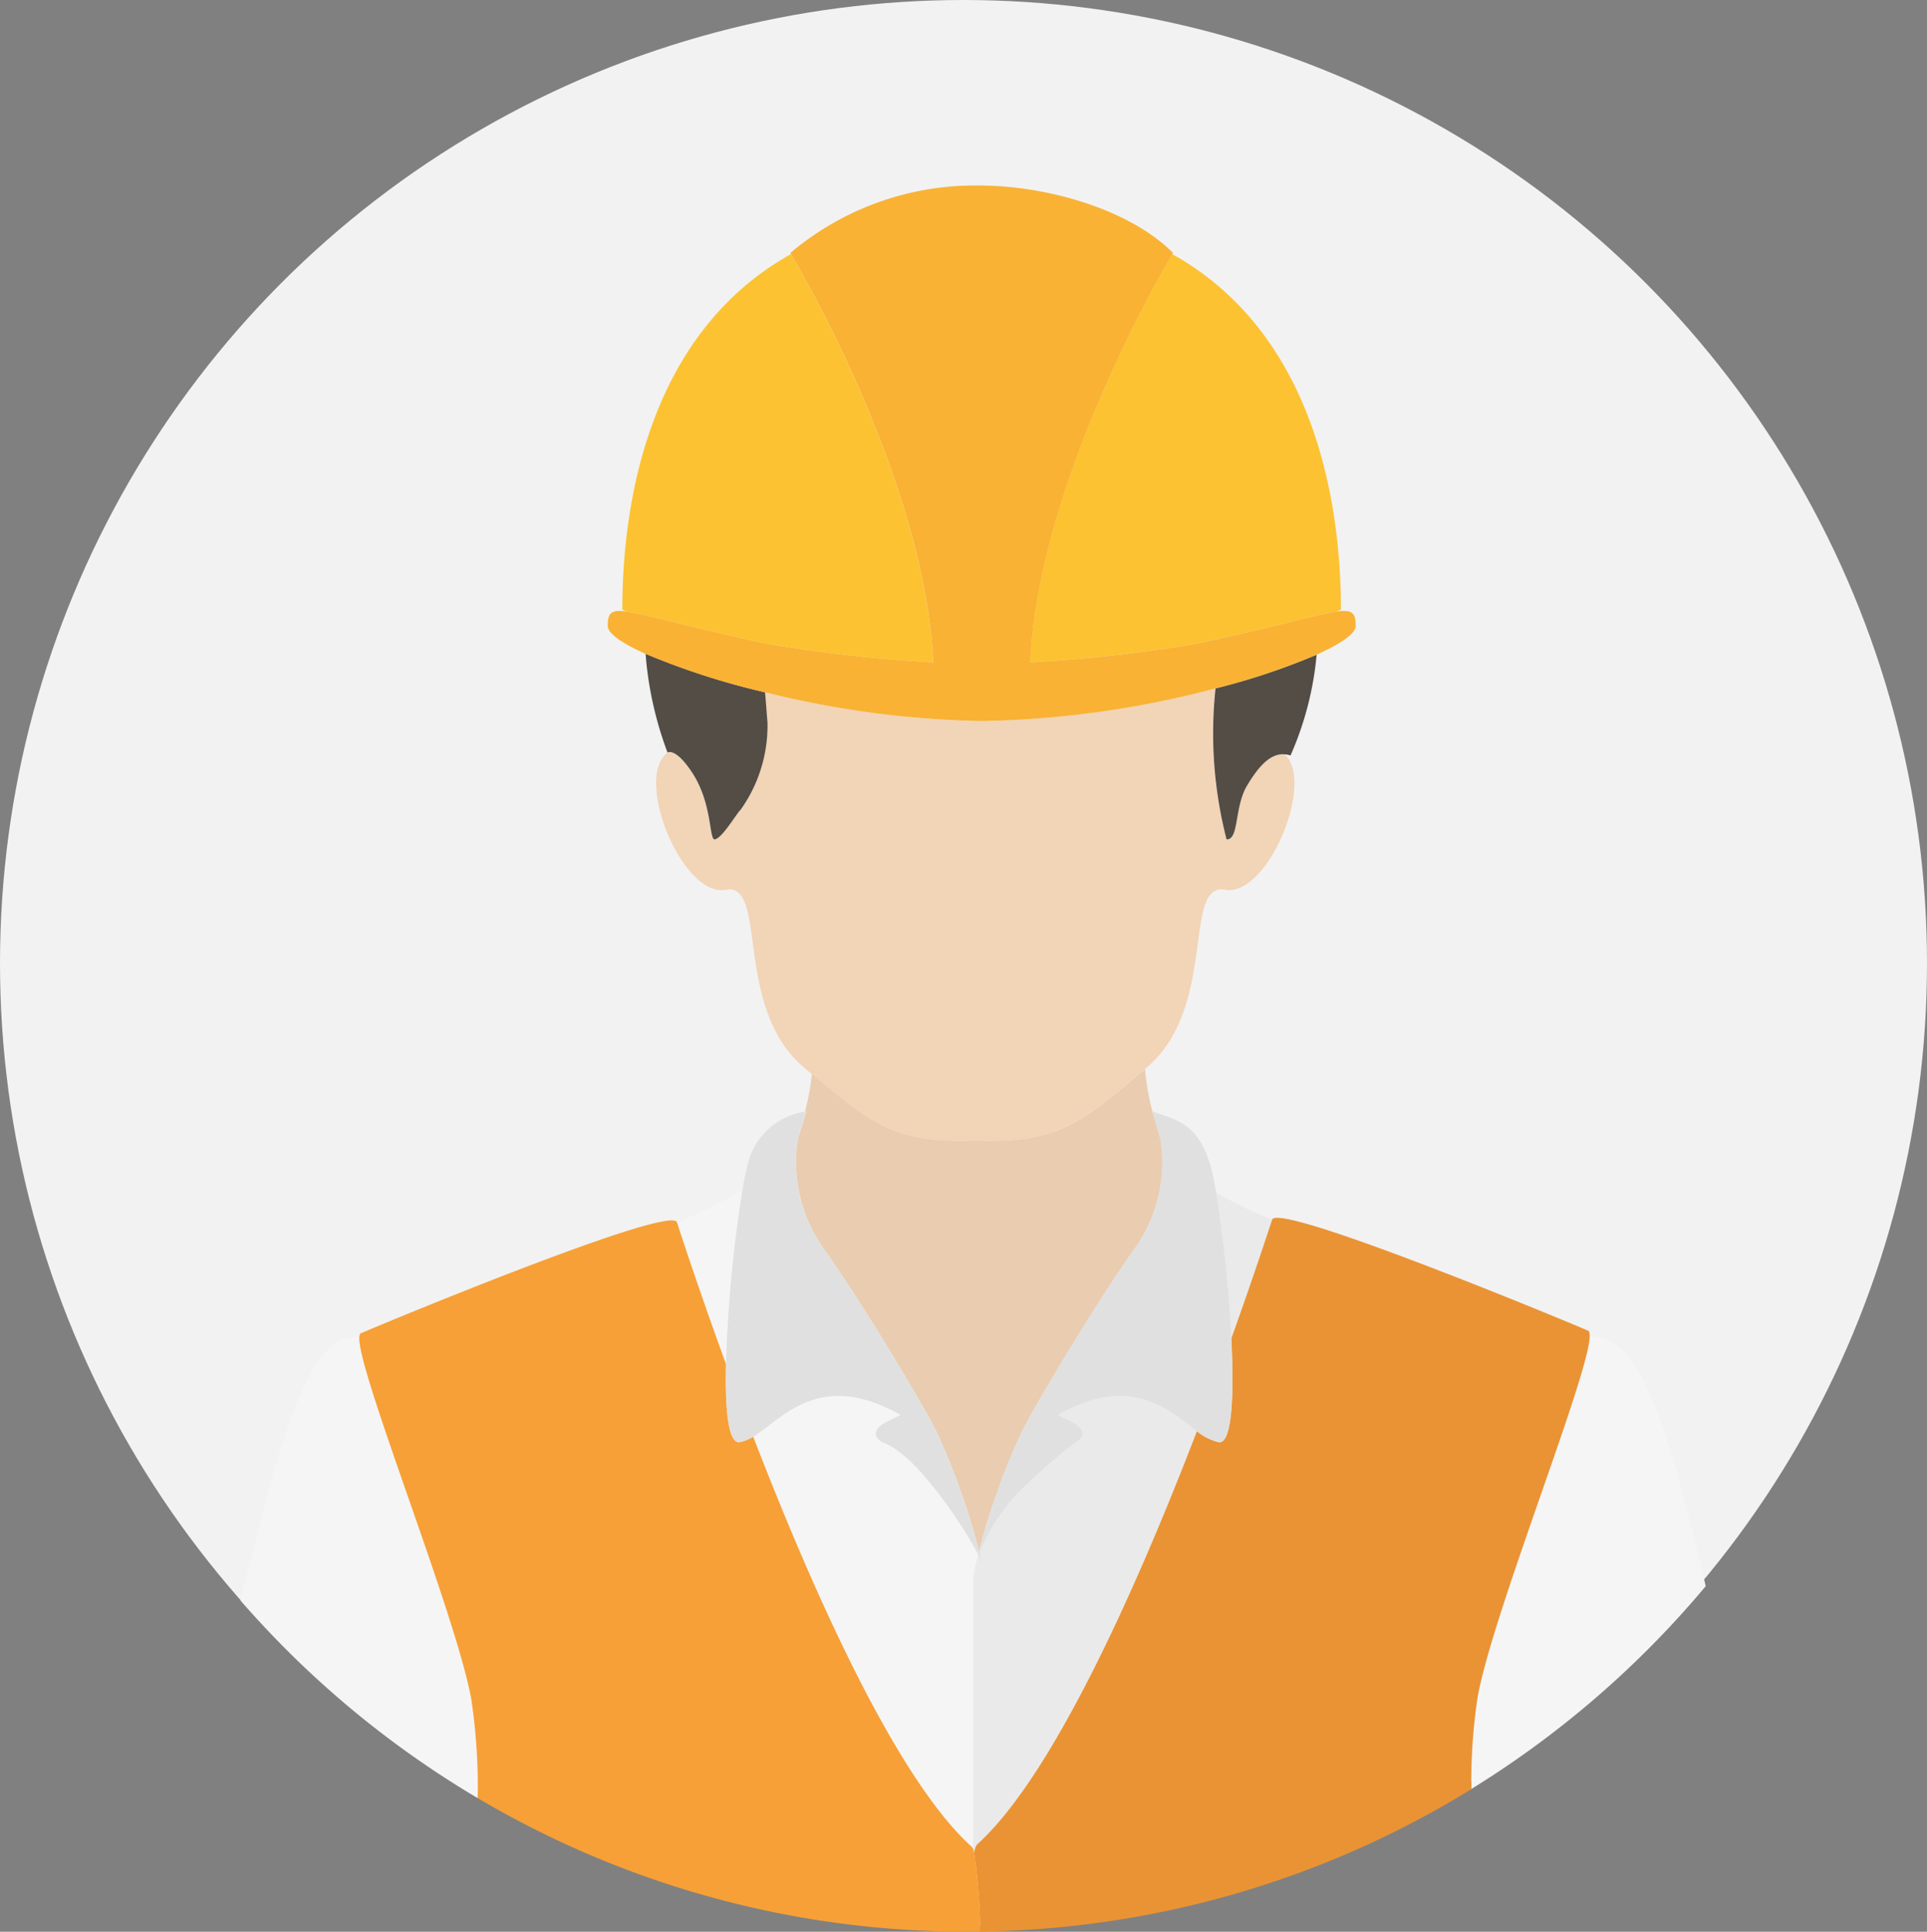 <svg xmlns="http://www.w3.org/2000/svg" width="70" height="70.186" viewBox="0 0 70 70.186">
  <rect x="0" y="0" width="70" height="70.186" fill="#808080" stroke="none"/>
  <defs>
    <style>
      .cls-1 {
        fill: #f2f2f2;
      }

      .cls-2 {
        fill: #eaccb0;
      }

      .cls-3 {
        fill: #f5f5f5;
      }

      .cls-4 {
        fill: #eaeaea;
      }

      .cls-5 {
        fill: #ea9334;
      }

      .cls-6 {
        fill: #f2d4b6;
      }

      .cls-7 {
        fill: #534d46;
      }

      .cls-8 {
        fill: #fcc232;
      }

      .cls-9 {
        fill: #f9b234;
      }

      .cls-10 {
        fill: #f7a037;
      }

      .cls-11 {
        fill: #e0e0e0;
      }
    </style>
  </defs>
  <g id="Groupe_354" data-name="Groupe 354" transform="translate(-1203 -5437)">
    <circle id="Ellipse_11" data-name="Ellipse 11" class="cls-1" cx="35" cy="35" r="35" transform="translate(1203 5437)"/>
    <g id="Groupe_7" data-name="Groupe 7" transform="translate(1211.729 5443.739)">
      <path id="Tracé_74" data-name="Tracé 74" class="cls-2" d="M603.875,342.241a5.429,5.429,0,0,0,.9,3.9c1.147,1.592,2.915,4.5,3.768,6.016h0c.041.069.081.143.121.216l.052.1c.027.049.053.1.08.146.106.2.178.346.212.431a26.248,26.248,0,0,1,1.457,4.142,22.584,22.584,0,0,1,.692-2.236,19.893,19.893,0,0,1,.77-1.906c.034-.086.106-.232.213-.431.025-.05.052-.1.078-.146l.053-.1c.039-.073.078-.147.12-.216h0c.852-1.518,2.622-4.424,3.768-6.016a5.428,5.428,0,0,0,.9-3.9l-.2-.684a8.854,8.854,0,0,1-.37-1.882c-2.379,2.02-3.225,2.7-6.15,2.6-2.839.1-3.721-.544-5.948-2.43a8.94,8.94,0,0,1-.255,1.379l.052-.019Z" transform="translate(-583.625 -307.573)"/>
      <path id="Tracé_75" data-name="Tracé 75" class="cls-3" d="M601.514,350.149a49.979,49.979,0,0,1,.6-6.328,17.3,17.3,0,0,1-2.39,1.173l0,0C600.176,346.362,600.788,348.158,601.514,350.149Z" transform="translate(-583.871 -307.323)"/>
      <path id="Tracé_76" data-name="Tracé 76" class="cls-3" d="M610.461,356.883v0l0-.007c.017-.074.036-.155.058-.242a16.372,16.372,0,0,0-1.757-2.607c-1.044-1.3-1.7-1.456-1.7-1.456s-.678-.339.122-.752l.515-.256c-2.962-1.678-4.3.143-5.359.789,2.266,5.872,5.262,12.5,7.952,14.916a.245.245,0,0,1,.046.091v-9.914S610.378,357.241,610.461,356.883Z" transform="translate(-583.714 -306.899)"/>
      <path id="Tracé_77" data-name="Tracé 77" class="cls-4" d="M618.756,349.212c.594-1.653,1.1-3.139,1.48-4.311a17.279,17.279,0,0,1-2.032-.993A51.248,51.248,0,0,1,618.756,349.212Z" transform="translate(-582.759 -307.318)"/>
      <path id="Tracé_78" data-name="Tracé 78" class="cls-4" d="M610.086,356.336c.121-.456.358-1.3.689-2.247a22.587,22.587,0,0,0-.692,2.236Z" transform="translate(-583.248 -306.705)"/>
      <path id="Tracé_79" data-name="Tracé 79" class="cls-4" d="M612.945,351.567l.515.256c.8.412.122.752.122.752a19.226,19.226,0,0,0-1.7,1.456,6.826,6.826,0,0,0-1.776,2.544c.051.2.08.312.08.312s-.036-.082-.111-.227c-.049.138-.07.218-.071.224-.083.358-.119.566-.119.566v9.914c.011.031.02.076.031.122a.687.687,0,0,1,.1-.309c2.707-2.435,5.723-9.123,7.992-15.021C616.988,351.409,615.64,350.041,612.945,351.567Z" transform="translate(-583.26 -306.899)"/>
      <path id="Tracé_80" data-name="Tracé 80" class="cls-4" d="M610.061,356.314l0,0c-.022.087-.041.168-.058.242C610,356.54,610.023,356.458,610.061,356.314Z" transform="translate(-583.253 -306.572)"/>
      <path id="Tracé_81" data-name="Tracé 81" class="cls-3" d="M589.1,348.841a2.354,2.354,0,0,0-.482.076c-1.7.453-2.668,4.905-3.842,9.514a35.134,35.134,0,0,0,8.621,7.184,21.56,21.56,0,0,0-.234-3.6C592.593,358.9,588.951,349.938,589.1,348.841Z" transform="translate(-584.771 -307.021)"/>
      <path id="Tracé_82" data-name="Tracé 82" class="cls-3" d="M631.747,348.917a2.4,2.4,0,0,0-.5-.076c-.04,1.445-3.517,10.039-4.067,13.078a20.724,20.724,0,0,0-.233,3.366,35.185,35.185,0,0,0,8.519-7.372C634.413,353.477,633.383,349.353,631.747,348.917Z" transform="translate(-582.233 -307.021)"/>
      <path id="Tracé_83" data-name="Tracé 83" class="cls-5" d="M632.277,349.086c0-.115-.013-.189-.055-.208-.584-.261-11.266-4.7-11.485-4.035l0,.006c-.383,1.171-.886,2.658-1.48,4.311.1,2.079.03,3.84-.459,3.767a1.952,1.952,0,0,1-.79-.4c-2.269,5.9-5.285,12.585-7.992,15.021a.688.688,0,0,0-.1.309,21.867,21.867,0,0,1,.217,2.849,34.815,34.815,0,0,0,17.843-5.171,20.716,20.716,0,0,1,.233-3.366C628.76,359.124,632.237,350.531,632.277,349.086Z" transform="translate(-583.258 -307.266)"/>
      <path id="Tracé_84" data-name="Tracé 84" class="cls-6" d="M610.618,343.061c2.925.1,3.771-.582,6.15-2.6l.085-.071c2.568-2.181,1.274-6.73,2.833-6.446,1.532.279,3.271-3.87,2.172-4.915-.533-.051-.973.455-1.383,1.145-.46.775-.281,1.97-.74,1.942a15.437,15.437,0,0,1-.4-5.484,35.474,35.474,0,0,1-8.5,1.187,35.017,35.017,0,0,1-7.868-1.045c.04.436.066.86.089,1.094a5.269,5.269,0,0,1-.969,3.164c-.192.2-.659,1.017-.938,1.086-.229.055-.073-1.284-.839-2.438-.605-.913-.885-.711-.885-.711-1.224.947.558,5.261,2.116,4.976s.266,4.265,2.834,6.446l.287.243C606.9,342.518,607.779,343.16,610.618,343.061Z" transform="translate(-583.913 -308.357)"/>
      <path id="Tracé_85" data-name="Tracé 85" class="cls-7" d="M618.19,326.7a15.438,15.438,0,0,0,.4,5.484c.459.028.28-1.167.74-1.942.41-.69.85-1.2,1.384-1.145a.858.858,0,0,1,.2.04,11.622,11.622,0,0,0,.949-3.662A24.551,24.551,0,0,1,618.19,326.7Z" transform="translate(-582.764 -308.427)"/>
      <path id="Tracé_86" data-name="Tracé 86" class="cls-7" d="M600.34,329.749c.765,1.155.61,2.494.839,2.438.279-.069.746-.888.938-1.086a5.269,5.269,0,0,0,.969-3.164c-.023-.234-.049-.658-.089-1.094a26.6,26.6,0,0,1-4.338-1.4c.007.089.013.175.021.267a13.013,13.013,0,0,0,.775,3.323S599.735,328.836,600.34,329.749Z" transform="translate(-583.935 -308.429)"/>
      <path id="Tracé_87" data-name="Tracé 87" class="cls-8" d="M611.831,326.58a54.348,54.348,0,0,0,5.99-.667c2.953-.628,4.421-1.077,5.146-1.179.1-.042.158-.068.158-.068,0-3.558-.808-9.952-6.127-12.919C616.645,312.339,612.141,320.014,611.831,326.58Z" transform="translate(-583.143 -309.253)"/>
      <path id="Tracé_88" data-name="Tracé 88" class="cls-8" d="M603.164,325.913a54.315,54.315,0,0,0,5.99.667c-.311-6.566-4.814-14.241-5.168-14.833-5.318,2.967-6.126,9.361-6.126,12.919,0,0,.054.025.158.068C598.743,324.836,600.211,325.285,603.164,325.913Z" transform="translate(-583.983 -309.253)"/>
      <path id="Tracé_89" data-name="Tracé 89" class="cls-9" d="M603.075,327.81a35.019,35.019,0,0,0,7.868,1.045,35.474,35.474,0,0,0,8.5-1.187,24.546,24.546,0,0,0,3.667-1.224c.888-.4,1.42-.769,1.42-1.043,0-.463-.1-.606-.688-.525-.725.1-2.194.551-5.146,1.179a54.351,54.351,0,0,1-5.99.667c.31-6.566,4.814-14.241,5.167-14.833l.024-.041c-1.535-1.552-4.556-2.476-7.175-2.452a10.386,10.386,0,0,0-6.727,2.452l.024.041c.354.592,4.858,8.267,5.168,14.833a54.321,54.321,0,0,1-5.99-.667c-2.953-.628-4.421-1.077-5.146-1.179-.585-.082-.689.061-.689.525,0,.267.516.628,1.378,1.014A26.605,26.605,0,0,0,603.075,327.81Z" transform="translate(-584.014 -309.395)"/>
      <path id="Tracé_90" data-name="Tracé 90" class="cls-10" d="M611.185,367.846c-.011-.046-.02-.091-.031-.122a.245.245,0,0,0-.046-.091c-2.691-2.42-5.687-9.043-7.952-14.916a1.369,1.369,0,0,1-.493.2c-.414.061-.53-1.191-.494-2.835-.726-1.991-1.338-3.787-1.783-5.154l0,0c-.254-.65-10.9,3.777-11.482,4.037-.029.013-.043.055-.051.112-.144,1.1,3.5,10.057,4.063,13.175a21.559,21.559,0,0,1,.234,3.6,34.811,34.811,0,0,0,17.773,4.852c.162,0,.321-.01.482-.012A21.855,21.855,0,0,0,611.185,367.846Z" transform="translate(-584.526 -307.26)"/>
      <path id="Tracé_91" data-name="Tracé 91" class="cls-11" d="M601.413,350.312c-.036,1.644.081,2.9.494,2.835a1.37,1.37,0,0,0,.493-.2c1.061-.646,2.4-2.467,5.359-.789l-.515.256c-.8.412-.122.752-.122.752s.653.152,1.7,1.456a16.368,16.368,0,0,1,1.757,2.607l0,0c-.038.144-.057.226-.06.238l0,.007v0c0-.005.022-.086.071-.224.075.145.111.227.111.227s-.029-.117-.08-.312a6.826,6.826,0,0,1,1.776-2.544,19.222,19.222,0,0,1,1.7-1.456s.679-.339-.122-.752l-.515-.256c2.7-1.527,4.043-.158,5.062.588a1.953,1.953,0,0,0,.79.4c.489.073.564-1.688.459-3.767a51.247,51.247,0,0,0-.552-5.3c-.058-.341-.114-.625-.165-.822-.453-1.746-1.317-1.811-2.157-2.134l.1.35.2.684a5.429,5.429,0,0,1-.9,3.9c-1.146,1.592-2.915,4.5-3.768,6.016h0c-.041.069-.081.143-.12.216l-.053.1c-.027.049-.053.1-.078.146-.107.2-.179.346-.213.431a19.909,19.909,0,0,0-.77,1.906c-.331.945-.568,1.791-.689,2.246l0-.011a26.262,26.262,0,0,0-1.457-4.142c-.034-.086-.106-.232-.212-.431-.026-.05-.053-.1-.08-.146l-.052-.1c-.04-.073-.08-.147-.121-.216h0c-.852-1.518-2.621-4.424-3.768-6.016a5.429,5.429,0,0,1-.9-3.9l.3-1.034-.052.019a2.53,2.53,0,0,0-2.105,2.115c-.047.179-.1.429-.149.729A49.968,49.968,0,0,0,601.413,350.312Z" transform="translate(-583.77 -307.486)"/>
    </g>
  </g>
</svg>
